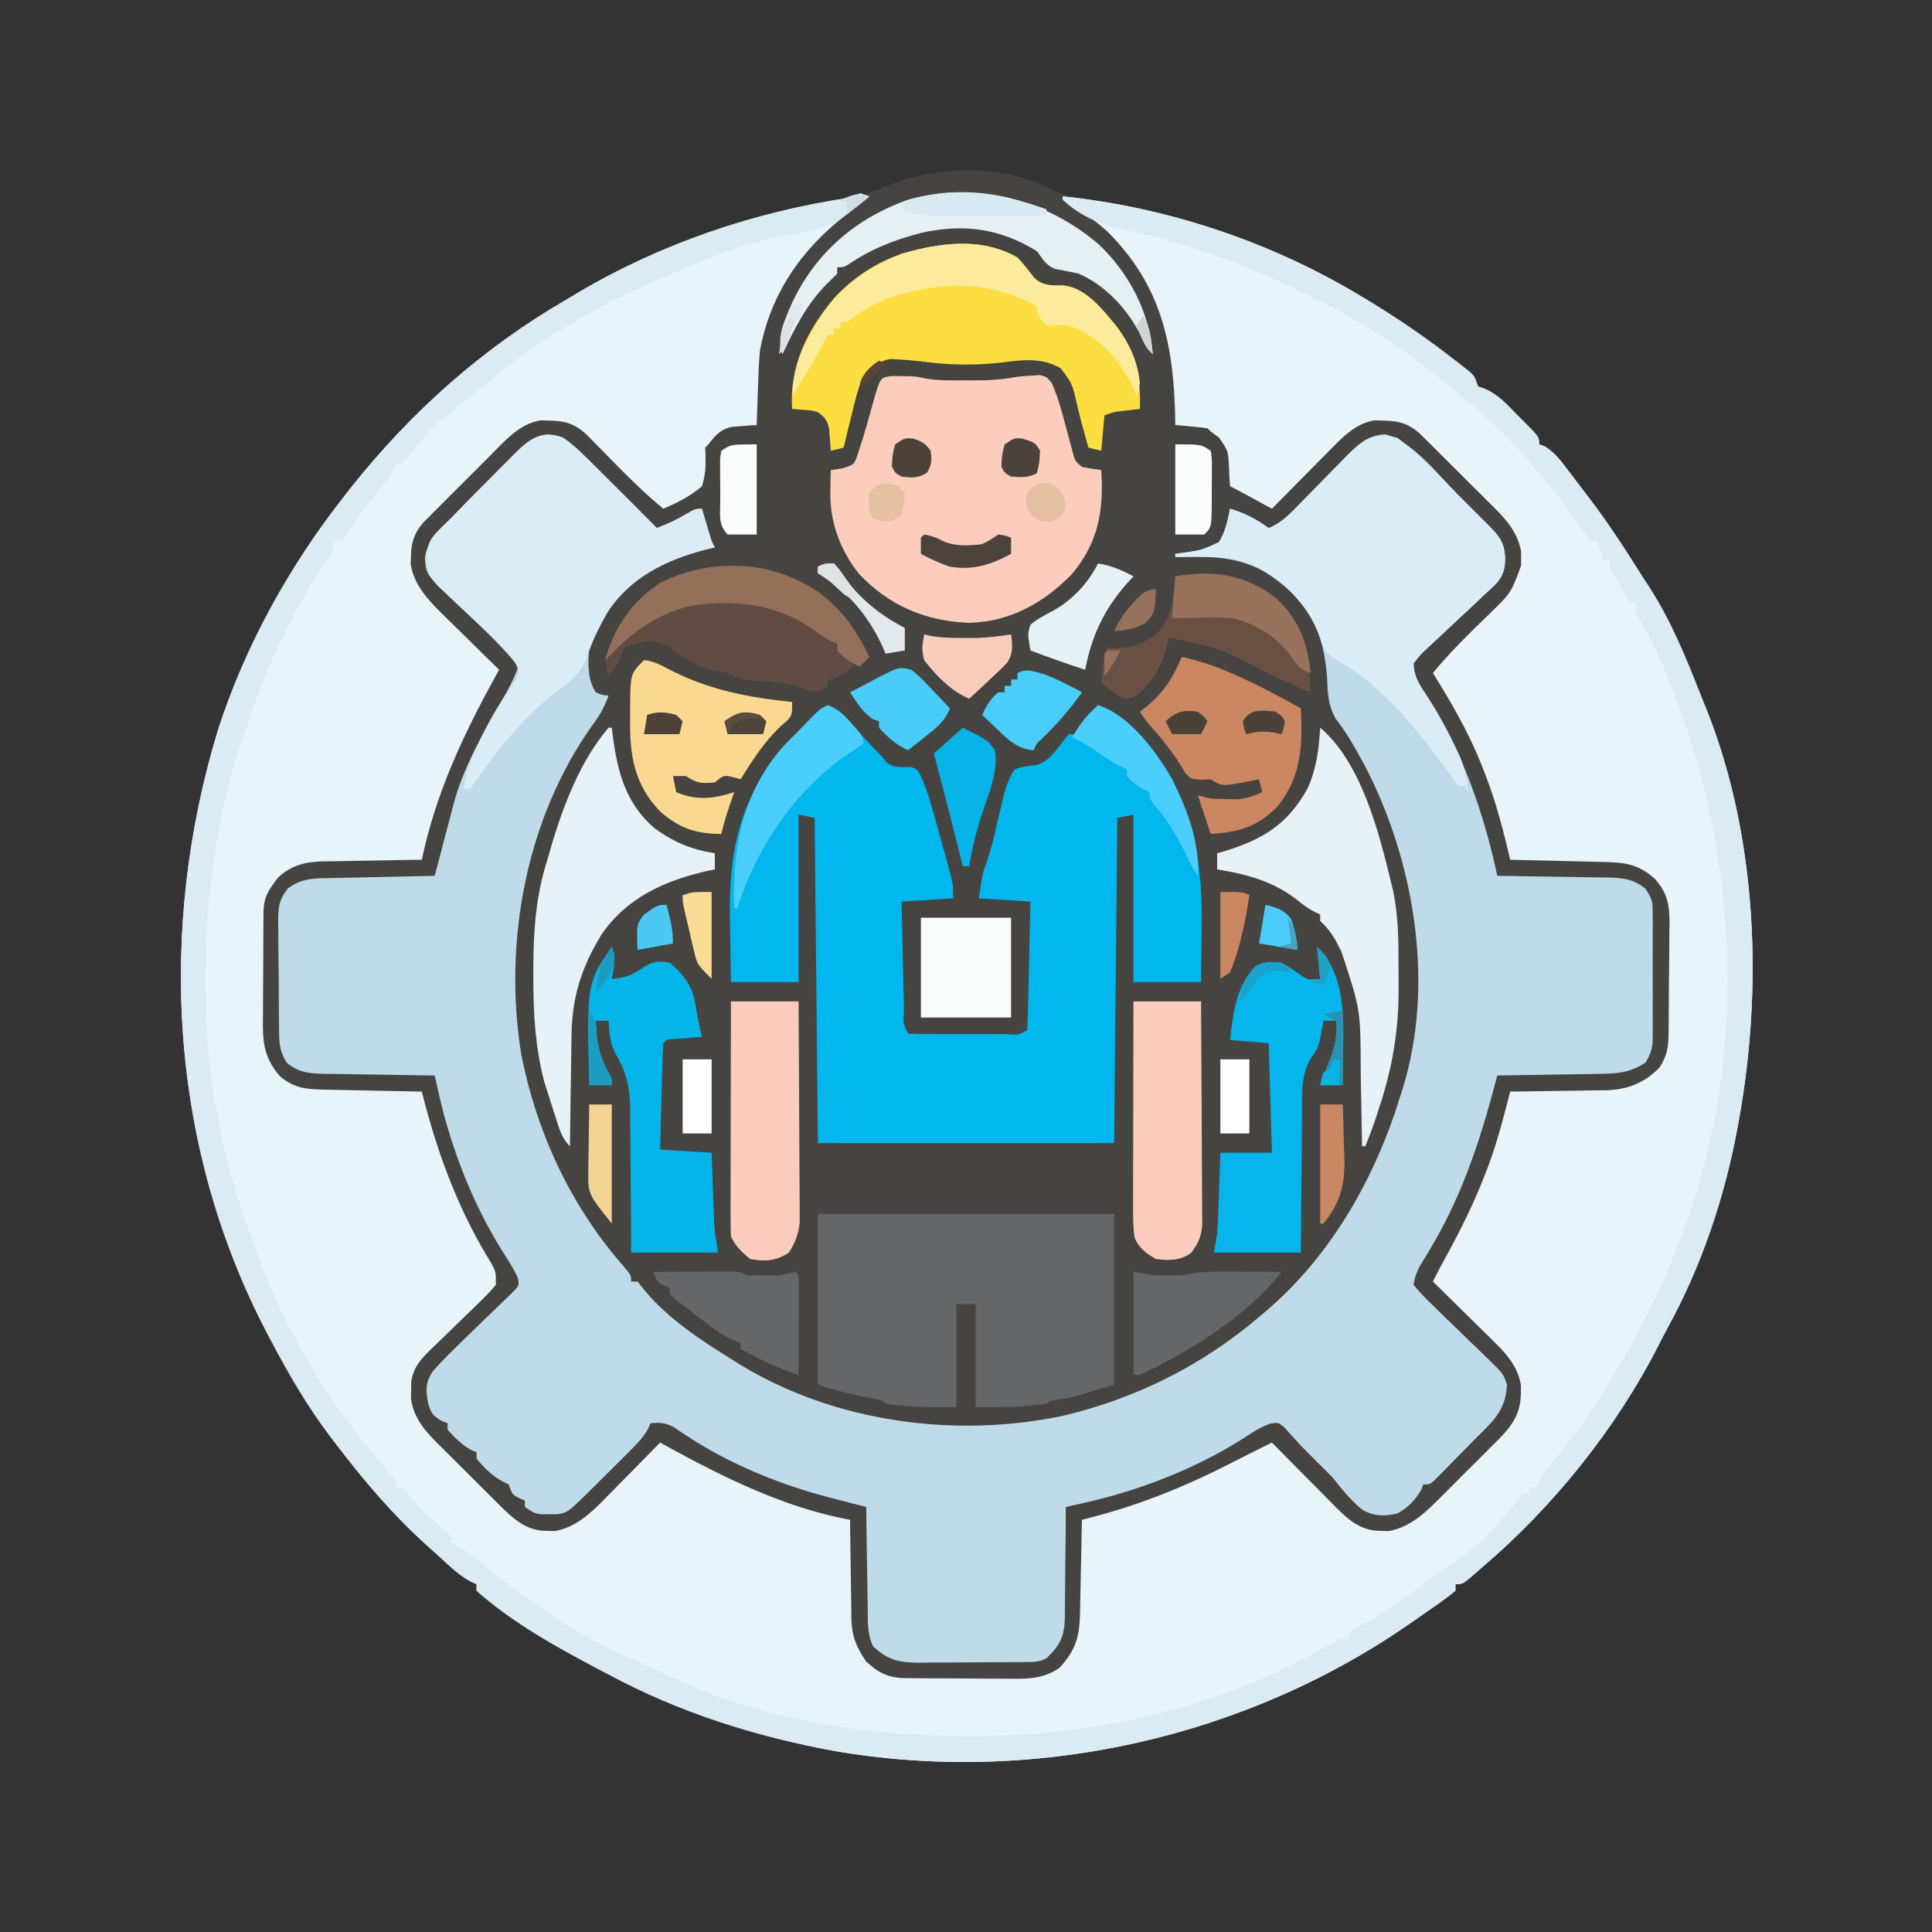 <?xml version="1.0" encoding="UTF-8"?>
<svg xmlns="http://www.w3.org/2000/svg" version="1.1" width="600" height="600">
  <rect width="100%" height="100%" fill="#333333" stroke="none"/>
  <path d="M0 0 C2.46 1.134 4.703 1.624 7.366 2.116 C8.384 2.309 9.402 2.503 10.45 2.702 C11.535 2.904 12.62 3.107 13.738 3.315 C55.014 11.326 91.886 27.241 125.238 53.065 C125.827 53.518 126.417 53.971 127.025 54.438 C129.714 56.572 131.066 57.675 132.175 61.003 C132.87 61.25 133.565 61.498 134.281 61.753 C138.55 63.597 141.273 66.705 144.488 70.003 C145.133 70.645 145.778 71.287 146.443 71.948 C151.175 76.736 151.175 76.736 151.175 79.003 C151.727 79.2 152.278 79.397 152.847 79.6 C156.138 81.583 158.143 84.421 160.425 87.44 C160.91 88.071 161.394 88.701 161.893 89.35 C163.33 91.227 164.754 93.113 166.175 95.003 C166.894 95.953 167.614 96.903 168.355 97.882 C173.232 104.453 177.703 111.265 182.038 118.201 C183.137 119.943 184.263 121.664 185.394 123.385 C192.059 133.75 196.631 144.897 201.128 156.34 C201.97 158.482 202.832 160.612 203.706 162.741 C218.938 201.944 220.627 247.988 213.175 289.003 C213.021 289.86 212.867 290.717 212.708 291.6 C208.715 312.94 201.606 334.186 191.134 353.239 C190.14 355.066 189.193 356.913 188.253 358.768 C174.883 384.933 155.517 408.984 133.175 428.003 C132.592 428.513 132.01 429.024 131.409 429.55 C127.413 433.003 127.413 433.003 125.175 433.003 C125.175 433.663 125.175 434.323 125.175 435.003 C122.236 437.495 119.035 439.635 115.868 441.829 C114.754 442.601 113.643 443.378 112.536 444.161 C60.801 480.662 -5.218 495.527 -67.639 484.788 C-92.197 480.285 -115.808 472.846 -137.825 461.003 C-138.747 460.524 -139.668 460.046 -140.618 459.553 C-153.753 452.618 -167.689 444.938 -178.825 435.003 C-178.825 434.343 -178.825 433.683 -178.825 433.003 C-179.707 432.599 -179.707 432.599 -180.606 432.186 C-184.517 430.1 -187.558 426.967 -190.825 424.003 C-191.772 423.16 -192.72 422.317 -193.696 421.448 C-204.664 411.628 -213.938 400.708 -222.825 389.003 C-223.255 388.441 -223.684 387.879 -224.127 387.3 C-231.378 377.743 -237.252 367.613 -242.825 357.003 C-243.194 356.303 -243.563 355.604 -243.943 354.883 C-274.197 297.132 -277.984 229.648 -259.115 167.67 C-250.667 141.491 -236.834 116.559 -219.825 95.003 C-218.818 93.705 -218.818 93.705 -217.79 92.382 C-199.085 68.852 -176.882 49.051 -150.825 34.003 C-149.644 33.294 -148.463 32.584 -147.282 31.874 C-121.712 16.743 -92.815 6.907 -63.468 2.476 C-58.529 1.592 -53.847 -0.156 -49.223 -2.079 C-34.353 -7.631 -14.143 -7.729 0 0 Z " fill="#454440" transform="translate(326.825,58.997)"></path>
  <path d="M0 0 C0.99 0.33 1.98 0.66 3 1 C0.541 2.978 -1.924 4.942 -4.43 6.859 C-18.225 17.525 -27.878 31.587 -31 49 C-31.36 52.997 -31.505 56.99 -31.625 61 C-31.683 62.591 -31.683 62.591 -31.742 64.215 C-31.836 66.81 -31.921 69.405 -32 72 C-32.686 72.043 -33.373 72.086 -34.08 72.131 C-35.431 72.236 -35.431 72.236 -36.809 72.344 C-38.147 72.439 -38.147 72.439 -39.513 72.537 C-43.164 73.217 -44.781 75.136 -47 78 C-47.33 78.33 -47.66 78.66 -48 79 C-47.965 79.817 -47.93 80.635 -47.895 81.477 C-47.803 84.984 -47.935 87.643 -49 91 C-52.651 94.14 -56.59 96.111 -61 98 C-67.873 92.323 -74.017 86.013 -80.236 79.637 C-81.049 78.813 -81.862 77.989 -82.699 77.141 C-83.43 76.393 -84.16 75.646 -84.913 74.876 C-88.592 71.569 -91.464 70.694 -96.375 70.625 C-97.29 70.597 -98.205 70.568 -99.148 70.539 C-105.701 71.598 -110.364 77.068 -114.859 81.594 C-115.49 82.222 -116.12 82.851 -116.77 83.498 C-118.093 84.821 -119.414 86.145 -120.733 87.472 C-122.751 89.501 -124.779 91.518 -126.809 93.535 C-128.097 94.825 -129.385 96.115 -130.672 97.406 C-131.277 98.007 -131.882 98.609 -132.506 99.228 C-133.067 99.795 -133.628 100.363 -134.206 100.947 C-134.699 101.442 -135.191 101.936 -135.699 102.445 C-138.429 105.708 -139.309 108.598 -139.375 112.812 C-139.403 113.623 -139.432 114.434 -139.461 115.27 C-138.383 121.653 -134.091 126.347 -129.578 130.715 C-129.073 131.215 -128.568 131.716 -128.048 132.232 C-126.456 133.808 -124.853 135.373 -123.25 136.938 C-122.159 138.013 -121.07 139.089 -119.98 140.166 C-117.328 142.785 -114.667 145.395 -112 148 C-112.375 148.677 -112.75 149.355 -113.137 150.052 C-123.147 168.247 -131.748 186.585 -136 207 C-137.089 207.015 -138.179 207.029 -139.301 207.044 C-143.361 207.102 -147.42 207.18 -151.479 207.262 C-153.232 207.296 -154.986 207.324 -156.739 207.346 C-159.267 207.38 -161.793 207.432 -164.32 207.488 C-165.488 207.498 -165.488 207.498 -166.679 207.508 C-172.157 207.654 -176.49 208.657 -180.645 212.535 C-183.656 216.473 -185.12 218.529 -185.161 223.446 C-185.171 224.368 -185.18 225.289 -185.19 226.239 C-185.194 227.238 -185.199 228.236 -185.203 229.266 C-185.212 230.805 -185.212 230.805 -185.22 232.375 C-185.23 234.551 -185.236 236.726 -185.24 238.902 C-185.25 242.223 -185.281 245.543 -185.312 248.863 C-185.319 250.977 -185.324 253.09 -185.328 255.203 C-185.34 256.194 -185.353 257.185 -185.366 258.206 C-185.344 264.765 -184.467 269.135 -180.062 274.25 C-175.418 278.19 -171.25 278.329 -165.297 278.414 C-164.459 278.433 -163.621 278.453 -162.758 278.473 C-160.089 278.532 -157.42 278.579 -154.75 278.625 C-152.937 278.663 -151.125 278.702 -149.312 278.742 C-144.875 278.838 -140.438 278.922 -136 279 C-135.507 280.908 -135.507 280.908 -135.004 282.855 C-130.33 300.365 -124.026 316.859 -114.434 332.285 C-113 335 -113 335 -113 339 C-114.67 340.995 -116.302 342.72 -118.18 344.5 C-118.708 345.018 -119.236 345.535 -119.78 346.068 C-121.469 347.722 -123.171 349.362 -124.875 351 C-126.57 352.64 -128.262 354.283 -129.949 355.932 C-130.999 356.957 -132.053 357.977 -133.114 358.99 C-136.42 362.206 -138.712 364.733 -139.301 369.367 C-139.305 370.195 -139.309 371.022 -139.312 371.875 C-139.329 372.697 -139.346 373.52 -139.363 374.367 C-138.436 381.088 -134.153 385.28 -129.539 389.824 C-128.911 390.452 -128.284 391.08 -127.637 391.727 C-126.315 393.048 -124.988 394.365 -123.658 395.678 C-121.63 397.683 -119.615 399.701 -117.602 401.721 C-116.311 403.006 -115.019 404.291 -113.727 405.574 C-112.828 406.474 -112.828 406.474 -111.911 407.393 C-107.494 411.736 -103.63 415.427 -97.125 415.438 C-96.323 415.457 -95.521 415.476 -94.695 415.496 C-88.334 414.325 -83.657 410.095 -79.285 405.578 C-78.785 405.073 -78.284 404.568 -77.768 404.048 C-76.192 402.456 -74.627 400.853 -73.062 399.25 C-71.987 398.159 -70.911 397.07 -69.834 395.98 C-67.215 393.328 -64.605 390.667 -62 388 C-61.307 388.382 -60.613 388.765 -59.899 389.159 C-42.06 398.951 -23.18 408.263 -3 412 C-2.991 413.084 -2.981 414.168 -2.972 415.285 C-2.932 419.332 -2.866 423.378 -2.792 427.424 C-2.764 429.17 -2.743 430.917 -2.729 432.664 C-2.707 435.184 -2.661 437.703 -2.609 440.223 C-2.608 441.382 -2.608 441.382 -2.606 442.566 C-2.458 448.127 -1.151 451.397 2 456 C6.017 459.723 9.032 461.114 14.468 461.161 C15.82 461.176 15.82 461.176 17.199 461.19 C18.171 461.194 19.143 461.199 20.145 461.203 C21.147 461.209 22.15 461.215 23.183 461.22 C25.305 461.23 27.428 461.236 29.55 461.24 C32.789 461.25 36.028 461.281 39.268 461.312 C41.331 461.319 43.394 461.324 45.457 461.328 C46.906 461.347 46.906 461.347 48.384 461.366 C53.683 461.348 57.434 461.003 62 458 C67.205 452.361 68.303 448.091 68.414 440.516 C68.433 439.7 68.453 438.884 68.473 438.044 C68.532 435.446 68.579 432.848 68.625 430.25 C68.663 428.486 68.702 426.721 68.742 424.957 C68.838 420.638 68.922 416.319 69 412 C70.227 411.678 71.455 411.356 72.719 411.025 C87.976 407.001 101.909 401.284 115.917 394.066 C119.929 392.013 123.966 390.01 128 388 C128.701 388.711 129.402 389.423 130.124 390.156 C132.737 392.805 135.357 395.448 137.979 398.089 C139.111 399.231 140.241 400.374 141.369 401.52 C142.995 403.17 144.628 404.814 146.262 406.457 C146.761 406.967 147.26 407.476 147.774 408.001 C152.028 412.256 155.694 415.428 161.875 415.438 C163.078 415.467 163.078 415.467 164.305 415.496 C171.276 414.213 176.153 409.295 180.957 404.441 C181.586 403.815 182.215 403.189 182.863 402.544 C184.182 401.227 185.497 399.907 186.808 398.583 C188.814 396.561 190.835 394.557 192.857 392.553 C194.142 391.267 195.425 389.98 196.707 388.691 C197.309 388.095 197.911 387.499 198.531 386.885 C202.801 382.543 205.279 378.845 205.312 372.562 C205.329 371.842 205.346 371.121 205.363 370.379 C204.44 364.331 200.698 360.276 196.457 356.164 C195.929 355.64 195.4 355.116 194.856 354.576 C193.182 352.918 191.497 351.271 189.812 349.625 C188.669 348.497 187.527 347.368 186.385 346.238 C183.598 343.484 180.801 340.74 178 338 C179.303 335.357 180.667 332.765 182.102 330.191 C186.738 321.74 190.932 313.261 194.375 304.25 C194.684 303.449 194.993 302.648 195.311 301.823 C198.072 294.361 200.03 286.699 202 279 C203.573 278.986 203.573 278.986 205.178 278.972 C209.099 278.932 213.02 278.866 216.941 278.792 C218.633 278.764 220.324 278.743 222.016 278.729 C224.459 278.707 226.901 278.661 229.344 278.609 C230.09 278.608 230.836 278.607 231.605 278.606 C238.352 278.421 243.745 276.371 248.438 271.438 C250.625 268.024 251.129 265.407 251.177 261.44 C251.19 260.519 251.203 259.597 251.216 258.648 C251.223 257.654 251.231 256.661 251.238 255.637 C251.246 254.612 251.254 253.587 251.263 252.531 C251.277 250.362 251.287 248.192 251.295 246.023 C251.312 242.711 251.356 239.4 251.4 236.088 C251.411 233.979 251.419 231.87 251.426 229.762 C251.452 228.28 251.452 228.28 251.479 226.769 C251.461 220.984 250.933 217.556 247 213 C241.709 208.225 237.523 207.829 230.613 207.684 C229.796 207.663 228.979 207.642 228.137 207.621 C225.529 207.555 222.921 207.496 220.312 207.438 C218.544 207.394 216.775 207.351 215.006 207.307 C210.671 207.2 206.335 207.098 202 207 C201.758 205.976 201.517 204.952 201.268 203.898 C199.282 195.627 197.083 187.607 193.938 179.688 C193.561 178.728 193.185 177.769 192.797 176.781 C188.808 166.966 183.6 157.971 178 149 C183.451 142.407 189.474 136.514 195.631 130.584 C202.242 124.16 202.242 124.16 205.398 115.656 C205.391 114.945 205.383 114.233 205.375 113.5 C205.383 112.788 205.39 112.077 205.398 111.344 C204.263 104.667 199.9 100.469 195.285 95.922 C194.307 94.943 194.307 94.943 193.309 93.944 C191.935 92.572 190.557 91.204 189.176 89.84 C187.064 87.752 184.966 85.65 182.869 83.547 C181.529 82.213 180.189 80.879 178.848 79.547 C178.221 78.92 177.595 78.293 176.95 77.647 C176.36 77.066 175.769 76.484 175.16 75.886 C174.645 75.375 174.13 74.865 173.6 74.339 C170.116 71.423 167.121 70.688 162.625 70.625 C161.71 70.597 160.795 70.568 159.852 70.539 C153.795 71.518 149.533 76.181 145.383 80.422 C144.63 81.179 144.63 81.179 143.862 81.952 C142.278 83.546 140.701 85.148 139.125 86.75 C138.045 87.84 136.964 88.93 135.883 90.02 C133.25 92.674 130.623 95.335 128 98 C126.844 97.368 126.844 97.368 125.664 96.723 C124.661 96.175 123.658 95.627 122.625 95.062 C121.128 94.245 121.128 94.245 119.602 93.41 C118.079 92.585 116.549 91.774 115 91 C114.821 89.089 114.732 87.169 114.688 85.25 C114.426 79.968 114.426 79.968 111.5 75.812 C110.263 74.915 110.263 74.915 109 74 C108.67 73.67 108.34 73.34 108 73 C106.318 72.767 104.629 72.587 102.938 72.438 C102.018 72.354 101.099 72.27 100.152 72.184 C99.442 72.123 98.732 72.062 98 72 C97.991 71.377 97.981 70.753 97.972 70.111 C97.541 47.222 93.825 28.796 76.992 11.996 C73.1 8.462 69.013 5.584 64.469 2.945 C63.984 2.633 63.499 2.321 63 2 C63 1.67 63 1.34 63 1 C94.731 4.217 126.559 14.721 154 31 C154.719 31.425 155.439 31.849 156.18 32.287 C165.545 37.877 174.486 43.902 183.125 50.562 C184.29 51.456 184.29 51.456 185.478 52.368 C186.189 52.928 186.9 53.489 187.633 54.066 C188.261 54.561 188.889 55.055 189.536 55.565 C191 57 191 57 192 60 C192.695 60.248 193.39 60.495 194.105 60.75 C198.375 62.594 201.098 65.702 204.312 69 C204.958 69.642 205.603 70.284 206.268 70.945 C211 75.733 211 75.733 211 78 C211.552 78.197 212.103 78.394 212.672 78.598 C215.963 80.58 217.968 83.419 220.25 86.438 C220.735 87.068 221.219 87.698 221.718 88.348 C223.155 90.225 224.579 92.111 226 94 C226.719 94.95 227.439 95.9 228.18 96.879 C233.057 103.45 237.528 110.263 241.863 117.198 C242.962 118.94 244.088 120.662 245.219 122.383 C251.884 132.747 256.456 143.895 260.953 155.337 C261.795 157.479 262.657 159.61 263.531 161.738 C278.763 200.941 280.452 246.985 273 288 C272.846 288.857 272.692 289.714 272.533 290.597 C268.54 311.937 261.431 333.183 250.959 352.236 C249.965 354.064 249.018 355.91 248.078 357.766 C234.708 383.931 215.342 407.981 193 427 C192.417 427.51 191.835 428.021 191.234 428.547 C187.238 432 187.238 432 185 432 C185 432.66 185 433.32 185 434 C182.061 436.493 178.86 438.632 175.693 440.826 C174.579 441.599 173.468 442.376 172.361 443.158 C120.626 479.66 54.607 494.525 -7.814 483.785 C-32.372 479.282 -55.983 471.844 -78 460 C-78.922 459.522 -79.843 459.044 -80.793 458.551 C-93.928 451.616 -107.864 443.935 -119 434 C-119 433.34 -119 432.68 -119 432 C-119.882 431.596 -119.882 431.596 -120.781 431.184 C-124.692 429.097 -127.733 425.964 -131 423 C-131.947 422.157 -132.895 421.314 -133.871 420.445 C-144.839 410.626 -154.113 399.705 -163 388 C-163.43 387.438 -163.859 386.876 -164.302 386.297 C-171.553 376.74 -177.427 366.61 -183 356 C-183.369 355.301 -183.738 354.601 -184.118 353.88 C-214.372 296.129 -218.159 228.645 -199.29 166.667 C-190.842 140.488 -177.009 115.557 -160 94 C-158.993 92.703 -158.993 92.703 -157.965 91.379 C-139.26 67.85 -117.057 48.049 -91 33 C-89.819 32.291 -88.638 31.581 -87.457 30.871 C-61.785 15.68 -32.776 5.836 -3.307 1.436 C-1.045 1.233 -1.045 1.233 0 0 Z " fill="#E7F4FA" transform="translate(267,60)"></path>
  <path d="M0 0 C3.698 2.597 6.813 5.815 10 9 C10.762 9.755 11.523 10.509 12.308 11.287 C17.899 16.83 23.46 22.405 29 28 C32.054 26.802 34.882 25.577 37.688 23.875 C41 22 41 22 43 22 C43.205 22.699 43.41 23.397 43.621 24.117 C43.891 25.027 44.16 25.937 44.438 26.875 C44.704 27.78 44.971 28.685 45.246 29.617 C45.926 31.983 45.926 31.983 47 34 C46.117 34.208 45.234 34.415 44.324 34.629 C31.827 37.837 20.24 43.432 13.277 54.816 C11.788 57.517 10.366 60.235 9 63 C8.67 63.66 8.34 64.32 8 65 C7.592 69.83 7.359 74.774 10 79 C12.041 79.887 12.041 79.887 14 80 C12.706 83.58 11.163 86.343 8.875 89.375 C-11.628 118.233 -18.691 156.494 -13.164 191.246 C-8.392 215.524 2.168 238.43 18.5 257.062 C21 260 21 260 21 262 C21.66 262 22.32 262 23 262 C23.742 262.928 24.485 263.856 25.25 264.812 C32.349 273.394 42.591 280.185 52 286 C52.887 286.562 53.774 287.124 54.688 287.703 C84.191 305.75 121.897 310.801 155.548 303.591 C177.98 298.186 198.435 287.973 216 273 C216.959 272.188 217.918 271.376 218.906 270.539 C238.97 253.111 252.299 229.227 260 204 C260.213 203.336 260.426 202.672 260.646 201.988 C270.673 169.552 264.257 131.464 248.927 101.933 C246.188 96.831 243.395 91.783 239.82 87.215 C237.382 82.908 237.348 79.242 237.125 74.375 C236.266 62.866 233.06 53.725 224.324 45.754 C216.46 39.819 208.807 37.044 199 37 C198.113 36.986 197.226 36.972 196.312 36.957 C194.208 36.941 192.104 36.966 190 37 C190 36.67 190 36.34 190 36 C190.748 35.902 191.495 35.804 192.266 35.703 C198.201 34.858 198.201 34.858 203.562 32.375 C205.596 29.015 206.23 25.849 207 22 C211.615 23.319 215.099 25.214 219 28 C222.954 26.412 225.559 23.665 228.465 20.66 C228.98 20.137 229.495 19.615 230.026 19.076 C232.221 16.848 234.404 14.609 236.589 12.37 C238.189 10.734 239.796 9.103 241.402 7.473 C241.889 6.969 242.376 6.466 242.877 5.948 C246.675 2.096 249.77 -0.916 255.312 -1.125 C264.239 1.598 271.305 11.149 277.802 17.672 C279.455 19.33 281.113 20.983 282.771 22.635 C283.826 23.69 284.88 24.745 285.934 25.801 C286.428 26.293 286.923 26.786 287.433 27.294 C290.729 30.613 292.174 32.527 292.448 37.198 C292.396 40.874 291.871 42.767 289.414 45.513 C288.244 46.641 287.051 47.745 285.84 48.828 C285.216 49.425 284.592 50.022 283.949 50.637 C281.966 52.531 279.955 54.392 277.938 56.25 C275.919 58.125 273.909 60.005 271.915 61.906 C270.677 63.085 269.424 64.249 268.156 65.395 C266.235 67.147 266.235 67.147 264 70 C264.037 74.393 266.246 77.265 268.625 80.875 C279.228 97.615 285.88 116.675 290 136 C291.216 136.015 292.432 136.029 293.684 136.044 C298.204 136.102 302.723 136.179 307.242 136.262 C309.197 136.296 311.151 136.324 313.106 136.346 C315.919 136.38 318.731 136.432 321.543 136.488 C322.849 136.498 322.849 136.498 324.182 136.508 C328.913 136.622 332.185 136.895 336 140 C338.117 143.175 338.252 143.957 338.259 147.592 C338.265 148.519 338.271 149.447 338.278 150.403 C338.272 151.903 338.272 151.903 338.266 153.434 C338.268 154.463 338.269 155.493 338.271 156.553 C338.273 158.731 338.269 160.909 338.261 163.087 C338.25 166.421 338.261 169.754 338.273 173.088 C338.272 175.203 338.27 177.318 338.266 179.434 C338.27 180.432 338.274 181.43 338.278 182.458 C338.268 183.854 338.268 183.854 338.259 185.279 C338.257 186.096 338.256 186.913 338.254 187.755 C337.968 190.279 337.351 191.857 336 194 C331.012 197.372 326.473 197.468 320.664 197.512 C319.785 197.53 318.905 197.548 317.999 197.566 C315.208 197.62 312.417 197.654 309.625 197.688 C307.725 197.721 305.825 197.755 303.926 197.791 C299.284 197.876 294.642 197.943 290 198 C289.825 198.668 289.649 199.337 289.469 200.025 C284.44 219.015 278.838 235.922 268.644 252.759 C268.186 253.515 267.729 254.272 267.258 255.051 C266.847 255.718 266.436 256.384 266.012 257.072 C264.938 259.119 264.324 260.709 264 263 C265.842 265.265 267.631 267.163 269.738 269.156 C270.334 269.74 270.93 270.325 271.544 270.926 C273.456 272.796 275.383 274.649 277.312 276.5 C279.229 278.354 281.141 280.211 283.049 282.074 C284.237 283.233 285.431 284.386 286.631 285.533 C291.876 290.621 291.876 290.621 293 294 C292.705 302.114 288.444 305.556 283 311 C281.839 312.183 280.679 313.366 279.52 314.551 C278.284 315.805 277.048 317.059 275.812 318.312 C275.184 318.958 274.556 319.603 273.908 320.268 C273.306 320.877 272.703 321.486 272.082 322.113 C271.538 322.668 270.994 323.223 270.433 323.794 C269 325 269 325 267 325 C266.691 325.835 266.691 325.835 266.375 326.688 C264.458 329.912 262.282 332.22 259 334 C254.995 334.983 251.606 334.951 248.008 332.82 C244.52 329.931 241.757 326.584 239 323 C237.355 321.312 235.687 319.646 234 318 C229 313 229 313 227.305 311.094 C226.709 310.444 226.114 309.794 225.5 309.125 C224.953 308.509 224.407 307.893 223.844 307.258 C222.045 305.764 222.045 305.764 219.629 306.086 C216.521 307.166 214.171 308.665 211.438 310.5 C195.974 320.403 178.136 327.156 160.229 331.074 C159.433 331.249 158.637 331.424 157.816 331.604 C157.217 331.735 156.618 331.865 156 332 C155.996 333.211 155.992 334.421 155.988 335.668 C155.966 340.175 155.911 344.681 155.847 349.188 C155.824 351.135 155.81 353.083 155.804 355.03 C155.795 357.836 155.754 360.64 155.707 363.445 C155.711 364.311 155.715 365.177 155.719 366.069 C155.575 372.089 154.377 374.818 150 379 C147.679 380.16 146.306 380.139 143.721 380.161 C142.837 380.171 141.952 380.18 141.041 380.19 C140.082 380.194 139.124 380.199 138.137 380.203 C137.153 380.209 136.168 380.215 135.154 380.22 C133.069 380.23 130.983 380.236 128.898 380.24 C125.711 380.25 122.525 380.281 119.338 380.312 C117.313 380.319 115.287 380.324 113.262 380.328 C112.309 380.34 111.357 380.353 110.376 380.366 C104.23 380.345 100.875 379.588 96.219 375.397 C94.29 371.604 94.519 367.839 94.488 363.641 C94.47 362.736 94.452 361.832 94.434 360.9 C94.38 358.017 94.346 355.134 94.312 352.25 C94.279 350.293 94.245 348.336 94.209 346.379 C94.124 341.586 94.057 336.793 94 332 C92.085 331.508 92.085 331.508 90.132 331.005 C88.425 330.562 86.718 330.119 85.012 329.676 C84.174 329.461 83.337 329.246 82.474 329.025 C65.323 324.555 48.848 317.491 34.332 307.25 C31.668 305.822 29.979 305.746 27 306 C26.771 306.554 26.542 307.108 26.306 307.679 C24.63 310.657 22.52 312.722 20.098 315.133 C19.619 315.611 19.141 316.089 18.648 316.581 C17.639 317.587 16.628 318.59 15.615 319.591 C14.066 321.122 12.526 322.66 10.986 324.199 C1.297 333.84 1.297 333.84 -2.156 334.266 C-2.93 334.26 -3.703 334.255 -4.5 334.25 C-5.273 334.255 -6.047 334.26 -6.844 334.266 C-9 334 -9 334 -12 332 C-12 331.34 -12 330.68 -12 330 C-12.639 329.732 -13.279 329.464 -13.938 329.188 C-16 328 -16 328 -17 325 C-17.557 324.732 -18.114 324.464 -18.688 324.188 C-22.038 322.467 -24.624 319.914 -27 317 C-27 316.34 -27 315.68 -27 315 C-27.557 314.773 -28.114 314.546 -28.688 314.312 C-31.662 312.624 -33.72 310.533 -36 308 C-36 307.34 -36 306.68 -36 306 C-36.928 305.629 -36.928 305.629 -37.875 305.25 C-40.519 303.694 -41.077 302.924 -42 300 C-42.789 295.839 -42.985 293.52 -40.656 289.926 C-37.512 286.351 -34.107 283.074 -30.693 279.761 C-28.966 278.083 -27.242 276.4 -25.523 274.714 C-23.766 272.996 -21.996 271.291 -20.214 269.6 C-19.398 268.807 -18.582 268.013 -17.742 267.195 C-16.998 266.484 -16.254 265.773 -15.488 265.04 C-13.764 263.139 -13.764 263.139 -14.157 260.921 C-15.463 257.946 -17.249 255.288 -19 252.562 C-28.135 237.845 -34.77 221.023 -38.602 204.156 C-38.865 202.999 -39.129 201.842 -39.401 200.65 C-39.599 199.776 -39.796 198.901 -40 198 C-41.216 197.985 -42.432 197.971 -43.684 197.956 C-48.204 197.898 -52.723 197.821 -57.242 197.738 C-59.197 197.704 -61.151 197.676 -63.106 197.654 C-65.919 197.62 -68.731 197.568 -71.543 197.512 C-72.414 197.505 -73.285 197.499 -74.182 197.492 C-78.885 197.379 -82.256 197.162 -86 194 C-87.814 191.03 -88.261 188.767 -88.306 185.311 C-88.33 183.924 -88.33 183.924 -88.355 182.509 C-88.36 181.517 -88.366 180.526 -88.371 179.504 C-88.38 178.478 -88.389 177.453 -88.398 176.396 C-88.413 174.228 -88.422 172.06 -88.426 169.892 C-88.437 166.578 -88.487 163.265 -88.537 159.951 C-88.547 157.844 -88.554 155.736 -88.559 153.629 C-88.578 152.639 -88.598 151.649 -88.618 150.63 C-88.587 145.898 -88.57 143.733 -85.59 139.898 C-81.062 136.58 -77.298 136.787 -71.836 136.684 C-70.929 136.663 -70.022 136.642 -69.087 136.621 C-66.183 136.555 -63.279 136.496 -60.375 136.438 C-58.409 136.394 -56.443 136.351 -54.477 136.307 C-49.651 136.199 -44.826 136.098 -40 136 C-39.195 132.943 -38.391 129.885 -37.586 126.828 C-37.359 125.966 -37.132 125.104 -36.898 124.215 C-36.677 123.375 -36.456 122.535 -36.228 121.669 C-36.014 120.856 -35.8 120.043 -35.579 119.206 C-35.115 117.438 -34.654 115.67 -34.195 113.902 C-31.135 102.349 -24.986 91.636 -19.021 81.367 C-17.064 77.986 -15.331 74.676 -14 71 C-17.844 66.364 -21.894 62.074 -26.277 57.941 C-27.665 56.62 -27.665 56.62 -29.08 55.271 C-30.998 53.454 -32.93 51.652 -34.877 49.865 C-42.634 42.392 -42.634 42.392 -43.066 37.34 C-42.332 31.808 -38.867 28.733 -35 25 C-33.581 23.54 -32.163 22.081 -30.747 20.619 C-28.661 18.479 -26.551 16.365 -24.438 14.252 C-22.8 12.612 -21.17 10.965 -19.541 9.316 C-18.493 8.265 -17.444 7.214 -16.395 6.164 C-15.912 5.675 -15.43 5.185 -14.933 4.681 C-10.363 0.141 -6.417 -2.609 0 0 Z " fill="#BFDAE8" transform="translate(175,136)"></path>
  <path d="M0 0 C3.58 1.273 5.515 3.459 7.938 6.312 C10.852 9.687 13.804 12.895 17 16 C17.433 16.578 17.866 17.155 18.312 17.75 C20.74 19.548 23.097 19.271 26.062 19.203 C28 20 28 20 29.493 23.119 C31.676 28.505 33.118 34.1 34.644 39.698 C35.19 41.695 35.746 43.688 36.303 45.682 C36.65 46.946 36.998 48.209 37.355 49.512 C37.672 50.661 37.988 51.811 38.313 52.995 C39 56 39 56 39 60 C31.08 60.495 31.08 60.495 23 61 C23.118 66.678 23.242 72.357 23.372 78.035 C23.416 79.968 23.457 81.901 23.497 83.835 C23.555 86.607 23.619 89.38 23.684 92.152 C23.7 93.022 23.717 93.892 23.734 94.788 C23.45 98.711 23.45 98.711 25 102 C27.655 102.101 30.283 102.14 32.938 102.133 C34.13 102.134 34.13 102.134 35.347 102.136 C37.032 102.136 38.717 102.135 40.401 102.13 C42.989 102.125 45.576 102.13 48.164 102.137 C49.797 102.136 51.43 102.135 53.062 102.133 C53.842 102.135 54.621 102.137 55.424 102.139 C59.008 102.458 59.008 102.458 62 101 C62.16 98.045 62.26 95.11 62.316 92.152 C62.348 90.823 62.348 90.823 62.379 89.466 C62.445 86.623 62.504 83.78 62.562 80.938 C62.606 79.015 62.649 77.092 62.693 75.17 C62.801 70.447 62.902 65.723 63 61 C57.72 60.67 52.44 60.34 47 60 C48.109 52.238 48.109 52.238 49.375 48.875 C50.682 45.163 51.604 41.471 52.438 37.625 C52.949 35.415 53.47 33.206 54 31 C54.251 29.942 54.503 28.883 54.762 27.793 C55.597 24.908 56.368 22.524 58 20 C60.248 19.08 62.2 18.88 64.613 18.656 C68.76 17.516 70.808 14.182 73.371 10.898 C74.177 9.959 74.177 9.959 75 9 C75.66 9 76.32 9 77 9 C77.227 8.443 77.454 7.886 77.688 7.312 C79.359 4.368 81.553 2.318 84 0 C93.727 3.09 102.075 14.408 107 23 C114.615 38.121 116.452 52.118 116.188 68.812 C116.172 70.488 116.159 72.163 116.146 73.838 C116.116 77.893 116.058 81.945 116 86 C109.07 86 102.14 86 95 86 C95 68.84 95 51.68 95 34 C93.35 34.33 91.7 34.66 90 35 C89.67 68.33 89.34 101.66 89 136 C58.64 136 28.28 136 -3 136 C-3.33 102.67 -3.66 69.34 -4 35 C-5.65 34.67 -7.3 34.34 -9 34 C-9 51.16 -9 68.32 -9 86 C-15.93 86 -22.86 86 -30 86 C-30.093 81.165 -30.172 76.333 -30.22 71.498 C-30.24 69.861 -30.267 68.224 -30.302 66.588 C-30.602 52.209 -29.179 38.555 -22.312 25.625 C-21.973 24.966 -21.633 24.308 -21.283 23.629 C-18.04 17.604 -13.892 12.77 -9 8 C-8.322 7.299 -7.644 6.598 -6.945 5.875 C-2.404 1.202 -2.404 1.202 0 0 Z " fill="#02B7EE" transform="translate(257,219)"></path>
  <path d="M0 0 C0.99 0.33 1.98 0.66 3 1 C1.365 2.372 -0.313 3.692 -2 5 C-2.632 5.505 -3.263 6.011 -3.914 6.531 C-9.015 10.315 -13.054 11.594 -19.297 12.387 C-31.912 14.476 -44.39 18.721 -56 24 C-57.885 24.795 -59.771 25.589 -61.656 26.384 C-81.647 34.91 -100.424 45.874 -117 60 C-118.12 60.935 -119.239 61.87 -120.359 62.805 C-132.635 72.215 -132.635 72.215 -142 84 C-142.66 84 -143.32 84 -144 84 C-144.254 84.565 -144.508 85.129 -144.77 85.711 C-146.16 88.298 -147.813 90.364 -149.688 92.625 C-153.245 96.98 -156.453 101.476 -159.555 106.164 C-160.032 106.77 -160.509 107.376 -161 108 C-161.66 108 -162.32 108 -163 108 C-163.248 108.887 -163.495 109.774 -163.75 110.688 C-165.078 114.207 -166.659 116.074 -169 119 C-177.414 133.387 -185.17 148.765 -190 164.746 C-190.743 167.163 -191.547 169.443 -192.469 171.789 C-194.227 176.412 -195.384 181.125 -196.5 185.938 C-196.714 186.854 -196.929 187.771 -197.149 188.715 C-201.273 206.653 -203.185 223.995 -203.125 242.438 C-203.129 243.632 -203.133 244.826 -203.137 246.057 C-203.122 259.926 -202.108 273.318 -199.438 286.938 C-199.309 287.6 -199.18 288.263 -199.048 288.946 C-196.48 302.033 -192.671 314.513 -188 327 C-187.502 328.381 -187.005 329.763 -186.508 331.145 C-177.285 355.609 -162.618 379.142 -145.11 398.535 C-144 400 -144 400 -144 402 C-143.34 402 -142.68 402 -142 402 C-140.555 403.504 -140.555 403.504 -138.875 405.562 C-135.707 409.318 -132.306 412.453 -128.504 415.555 C-128.008 416.032 -127.511 416.509 -127 417 C-127 417.66 -127 418.32 -127 419 C-126.441 419.248 -125.881 419.495 -125.305 419.75 C-122.595 421.22 -120.474 423.001 -118.125 425 C-111.664 430.364 -104.893 435.21 -98 440 C-96.761 440.868 -96.761 440.868 -95.496 441.754 C-85.687 448.474 -75.155 453.386 -64.289 458.117 C-60.949 459.572 -57.659 461.11 -54.375 462.688 C-35.297 471.294 -12.777 476.153 8 478 C9.158 478.11 10.315 478.219 11.508 478.332 C15.673 478.658 19.825 478.859 24 479 C24.949 479.034 25.897 479.068 26.875 479.103 C68.221 480.377 111.507 471.4 147.266 449.848 C149 449 149 449 152 449 C152 448.34 152 447.68 152 447 C153.726 445.886 155.51 444.86 157.312 443.875 C163.564 440.33 169.283 436.344 175 432 C175.724 431.459 176.449 430.917 177.195 430.359 C193.538 418.878 193.538 418.878 206 404 C206.66 404 207.32 404 208 404 C208 403.34 208 402.68 208 402 C208.66 402 209.32 402 210 402 C210.215 401.482 210.431 400.964 210.652 400.43 C212.559 396.993 215.06 394.144 217.562 391.125 C223.3 384.066 228.307 376.783 233 369 C233.421 368.306 233.841 367.611 234.274 366.896 C242.058 353.991 248.622 341.085 254 327 C254.249 326.362 254.498 325.725 254.754 325.068 C276.164 269.905 273.545 207.56 252 153 C251.535 151.796 251.069 150.592 250.59 149.352 C248.205 143.385 245.373 137.829 242.137 132.277 C241 130 241 130 241 127 C240.34 127 239.68 127 239 127 C237.995 125.211 236.996 123.419 236 121.625 C235.165 120.128 235.165 120.128 234.312 118.602 C233 116 233 116 233 114 C232.34 114 231.68 114 231 114 C230.34 112.02 229.68 110.04 229 108 C228.34 108 227.68 108 227 108 C225.488 106.009 224.081 104.009 222.688 101.938 C211.37 85.633 197.618 71.225 182 59 C181.015 58.21 180.03 57.42 179.016 56.605 C165.656 45.985 151.452 37.225 136 30 C135.219 29.626 134.438 29.252 133.633 28.867 C117.599 21.443 100.439 15.112 83.127 11.518 C75.284 9.887 68.975 7.594 63 2 C63 1.67 63 1.34 63 1 C94.731 4.217 126.559 14.721 154 31 C154.719 31.425 155.439 31.849 156.18 32.287 C165.545 37.877 174.486 43.902 183.125 50.562 C184.29 51.456 184.29 51.456 185.478 52.368 C186.189 52.928 186.9 53.489 187.633 54.066 C188.261 54.561 188.889 55.055 189.536 55.565 C191 57 191 57 192 60 C192.695 60.248 193.39 60.495 194.105 60.75 C198.375 62.594 201.098 65.702 204.312 69 C204.958 69.642 205.603 70.284 206.268 70.945 C211 75.733 211 75.733 211 78 C211.552 78.197 212.103 78.394 212.672 78.598 C215.963 80.58 217.968 83.419 220.25 86.438 C220.735 87.068 221.219 87.698 221.718 88.348 C223.155 90.225 224.579 92.111 226 94 C226.719 94.95 227.439 95.9 228.18 96.879 C233.057 103.45 237.528 110.263 241.863 117.198 C242.962 118.94 244.088 120.662 245.219 122.383 C251.884 132.747 256.456 143.895 260.953 155.337 C261.795 157.479 262.657 159.61 263.531 161.738 C278.763 200.941 280.452 246.985 273 288 C272.846 288.857 272.692 289.714 272.533 290.597 C268.54 311.937 261.431 333.183 250.959 352.236 C249.965 354.064 249.018 355.91 248.078 357.766 C234.708 383.931 215.342 407.981 193 427 C192.417 427.51 191.835 428.021 191.234 428.547 C187.238 432 187.238 432 185 432 C185 432.66 185 433.32 185 434 C182.061 436.493 178.86 438.632 175.693 440.826 C174.579 441.599 173.468 442.376 172.361 443.158 C120.626 479.66 54.607 494.525 -7.814 483.785 C-32.372 479.282 -55.983 471.844 -78 460 C-78.922 459.522 -79.843 459.044 -80.793 458.551 C-93.928 451.616 -107.864 443.935 -119 434 C-119 433.34 -119 432.68 -119 432 C-119.882 431.596 -119.882 431.596 -120.781 431.184 C-124.692 429.097 -127.733 425.964 -131 423 C-131.947 422.157 -132.895 421.314 -133.871 420.445 C-144.839 410.626 -154.113 399.705 -163 388 C-163.43 387.438 -163.859 386.876 -164.302 386.297 C-171.553 376.74 -177.427 366.61 -183 356 C-183.369 355.301 -183.738 354.601 -184.118 353.88 C-214.372 296.129 -218.159 228.645 -199.29 166.667 C-190.842 140.488 -177.009 115.557 -160 94 C-158.993 92.703 -158.993 92.703 -157.965 91.379 C-139.26 67.85 -117.057 48.049 -91 33 C-89.819 32.291 -88.638 31.581 -87.457 30.871 C-61.785 15.68 -32.776 5.836 -3.307 1.436 C-1.045 1.233 -1.045 1.233 0 0 Z " fill="#DAEBF4" transform="translate(267,60)"></path>
  <path d="M0 0 C30.36 0 60.72 0 92 0 C92 17.49 92 34.98 92 53 C77.946 57.324 77.946 57.324 72 58 C71.67 58.33 71.34 58.66 71 59 C69.194 59.241 67.379 59.417 65.562 59.562 C64.574 59.646 63.585 59.73 62.566 59.816 C58.05 60.049 53.523 60 49 60 C49 49.44 49 38.88 49 28 C47.02 28 45.04 28 43 28 C43 38.56 43 49.12 43 60 C31.6 60 31.6 60 26.438 59.562 C25.426 59.481 24.414 59.4 23.371 59.316 C21 59 21 59 20 58 C17.779 57.485 15.548 57.013 13.312 56.562 C8.674 55.627 4.522 54.507 0 53 C0 35.51 0 18.02 0 0 Z " fill="#656668" transform="translate(254,377)"></path>
  <path d="M0 0 C0.86 0.014 1.72 0.028 2.605 0.043 C3.458 0.049 4.31 0.056 5.188 0.062 C7.793 0.23 7.793 0.23 9.996 0.734 C14.233 1.486 18.437 1.374 22.73 1.355 C23.612 1.359 24.493 1.363 25.4 1.367 C29.99 1.36 34.272 1.106 38.793 0.23 C40.351 0.057 41.915 -0.073 43.48 -0.145 C44.227 -0.194 44.973 -0.242 45.742 -0.293 C47.793 0.23 47.793 0.23 49.371 2.086 C51.395 6.561 52.599 11.178 53.855 15.918 C54.361 17.819 54.873 19.719 55.391 21.617 C55.612 22.455 55.834 23.292 56.063 24.155 C56.69 26.416 56.69 26.416 58.793 28.23 C60.781 28.628 62.782 28.968 64.793 29.23 C65.64 41.79 63.885 51.894 55.543 61.668 C46.786 70.569 36.51 76.286 23.793 76.668 C10.175 76.117 -1.046 71.361 -10.453 61.441 C-16.349 54.01 -19.51 45.295 -19.332 35.855 C-19.314 34.61 -19.296 33.365 -19.277 32.082 C-19.243 30.671 -19.243 30.671 -19.207 29.23 C-17.567 28.983 -17.567 28.983 -15.895 28.73 C-11.878 27.594 -11.878 27.594 -10.637 23.691 C-8.905 18.538 -7.453 13.3 -6.014 8.059 C-3.84 0.401 -3.84 0.401 0 0 Z " fill="#FCCDBD" transform="translate(277.207,116.77)"></path>
  <path d="M0 0 C6.897 4.982 12.809 11.655 18.802 17.672 C20.455 19.33 22.113 20.983 23.771 22.635 C24.826 23.69 25.88 24.745 26.934 25.801 C27.428 26.293 27.923 26.786 28.433 27.294 C31.729 30.613 33.174 32.527 33.448 37.198 C33.396 40.874 32.871 42.767 30.414 45.513 C29.244 46.641 28.051 47.745 26.84 48.828 C26.216 49.425 25.592 50.022 24.949 50.637 C22.966 52.531 20.955 54.392 18.938 56.25 C16.919 58.125 14.909 60.005 12.915 61.906 C11.677 63.085 10.424 64.249 9.156 65.395 C7.235 67.147 7.235 67.147 5 70 C5.037 74.393 7.246 77.265 9.625 80.875 C12.726 85.733 15.472 90.665 17.938 95.875 C18.379 96.784 18.379 96.784 18.829 97.71 C20.75 101.866 21.545 105.5 22 110 C21.67 109.34 21.34 108.68 21 108 C20.34 108 19.68 108 19 108 C17.809 106.637 17.809 106.637 16.438 104.688 C6.927 91.648 -4.882 76.195 -19.613 68.664 C-22.643 66.552 -23.108 64.913 -24.25 61.438 C-28.229 51.082 -35.53 44.425 -45.188 39.312 C-52.552 36.321 -61.187 36.872 -69 37 C-69 36.67 -69 36.34 -69 36 C-67.879 35.853 -67.879 35.853 -66.734 35.703 C-60.799 34.858 -60.799 34.858 -55.438 32.375 C-53.404 29.015 -52.77 25.849 -52 22 C-47.385 23.319 -43.901 25.214 -40 28 C-36.046 26.412 -33.441 23.665 -30.535 20.66 C-30.02 20.137 -29.505 19.615 -28.974 19.076 C-26.779 16.848 -24.596 14.609 -22.411 12.37 C-20.811 10.734 -19.204 9.103 -17.598 7.473 C-16.868 6.718 -16.868 6.718 -16.123 5.948 C-10.965 0.716 -7.411 -2.261 0 0 Z " fill="#DAECF5" transform="translate(434,136)"></path>
  <path d="M0 0 C3.698 2.597 6.813 5.815 10 9 C10.762 9.755 11.523 10.509 12.308 11.287 C17.899 16.83 23.46 22.405 29 28 C32.054 26.802 34.882 25.577 37.688 23.875 C41 22 41 22 43 22 C43.205 22.699 43.41 23.397 43.621 24.117 C43.891 25.027 44.16 25.937 44.438 26.875 C44.704 27.78 44.971 28.685 45.246 29.617 C45.926 31.983 45.926 31.983 47 34 C46.117 34.208 45.234 34.415 44.324 34.629 C31.889 37.821 20.508 43.365 13.383 54.535 C10.864 58.99 8.856 63.332 7.25 68.188 C5.281 73.341 2.159 75.677 -2.215 78.879 C-11.991 86.324 -19.925 96.063 -26.875 106.125 C-27.576 107.074 -28.277 108.022 -29 109 C-29.66 109 -30.32 109 -31 109 C-30.417 103.755 -28.697 99.631 -26.438 94.938 C-26.088 94.196 -25.739 93.454 -25.379 92.69 C-22.488 86.686 -19.08 81.197 -15.273 75.734 C-13.716 73.131 -13.716 73.131 -14.553 70.695 C-16.428 67.203 -19.004 64.794 -21.883 62.141 C-23.062 61.014 -24.24 59.886 -25.418 58.758 C-27.27 56.999 -29.127 55.248 -31.001 53.513 C-32.816 51.826 -34.6 50.111 -36.383 48.391 C-36.945 47.884 -37.508 47.377 -38.087 46.856 C-41.185 43.82 -42.373 41.736 -42.522 37.337 C-42.282 33.836 -41.842 31.727 -39.262 29.211 C-38.622 28.561 -37.981 27.911 -37.322 27.241 C-36.556 26.502 -35.789 25.762 -35 25 C-33.581 23.54 -32.163 22.081 -30.747 20.619 C-28.661 18.479 -26.551 16.365 -24.438 14.252 C-22.8 12.612 -21.17 10.965 -19.541 9.316 C-18.493 8.265 -17.444 7.214 -16.395 6.164 C-15.912 5.675 -15.43 5.185 -14.933 4.681 C-10.363 0.141 -6.417 -2.609 0 0 Z " fill="#DAECF5" transform="translate(175,136)"></path>
  <path d="M0 0 C1.891 2.012 3.517 4.128 5.195 6.316 C8.032 8.963 10.784 8.595 14.516 8.691 C21.279 9.531 26.334 16.032 30.465 21 C36.638 29.043 38.363 37.016 38 47 C36.014 47.228 34.029 47.456 32.043 47.684 C29.806 47.972 29.806 47.972 27 49 C26.67 52.63 26.34 56.26 26 60 C24.02 59.505 24.02 59.505 22 59 C21.562 57.396 21.125 55.792 20.688 54.188 C20.41 53.19 20.133 52.192 19.848 51.164 C19.296 49.106 18.781 47.038 18.309 44.961 C16.973 39.105 16.973 39.105 13.438 34.375 C7.69 31.133 2.27 31.654 -4.188 32.5 C-11.959 33.453 -19.979 33.464 -27.75 32.5 C-30.895 32.113 -34.022 31.785 -37.188 31.625 C-37.965 31.576 -38.742 31.527 -39.543 31.477 C-43.315 32.28 -45.704 33.991 -48 37 C-49.544 40.677 -50.467 44.435 -51.375 48.312 C-51.634 49.339 -51.893 50.366 -52.16 51.424 C-52.793 53.945 -53.406 56.469 -54 59 C-55.98 59.495 -55.98 59.495 -58 60 C-58.037 59.385 -58.075 58.77 -58.113 58.137 C-58.212 56.924 -58.212 56.924 -58.312 55.688 C-58.371 54.887 -58.429 54.086 -58.488 53.262 C-59.101 50.554 -59.767 49.624 -62 48 C-64.041 47.43 -64.041 47.43 -66.188 47.312 C-67.446 47.209 -68.704 47.106 -70 47 C-70.889 33.669 -65.345 22.605 -56.934 12.523 C-50.401 5.535 -42.332 0.383 -33 -2 C-32.287 -2.183 -31.574 -2.366 -30.84 -2.555 C-20.383 -4.974 -9.578 -5.537 0 0 Z " fill="#FDDE41" transform="translate(316,80)"></path>
  <path d="M0 0 C0.33 0 0.66 0 1 0 C1.147 1.234 1.147 1.234 1.297 2.492 C2.814 13.815 5.22 23.192 14 31 C20.027 35.49 25.606 37.807 33 39 C33 40.65 33 42.3 33 44 C32.273 44.147 31.546 44.294 30.797 44.445 C17.56 47.398 5.585 52.79 -2.227 64.273 C-8.447 74.472 -11.43 83.836 -11.512 95.82 C-11.53 96.805 -11.548 97.79 -11.566 98.804 C-11.62 101.911 -11.654 105.018 -11.688 108.125 C-11.721 110.247 -11.755 112.37 -11.791 114.492 C-11.875 119.661 -11.942 124.83 -12 130 C-14.664 127.336 -15.382 124.318 -16.5 120.812 C-16.819 119.841 -16.819 119.841 -17.145 118.85 C-17.778 116.904 -18.391 114.953 -19 113 C-19.34 111.931 -19.681 110.863 -20.031 109.762 C-22.847 98.828 -23.405 88.104 -23.375 76.875 C-23.374 76.099 -23.374 75.324 -23.373 74.524 C-23.336 62.859 -22.584 52.166 -19 41 C-18.581 39.534 -18.165 38.068 -17.75 36.602 C-14.061 24.122 -8.605 9.964 0 0 Z " fill="#E7F2F8" transform="translate(189,226)"></path>
  <path d="M0 0 C12.774 10.859 18.218 32.36 22 48 C22.202 48.831 22.405 49.662 22.614 50.518 C24.269 58.288 24.338 66.052 24.316 73.959 C24.313 76.233 24.336 78.504 24.361 80.777 C24.417 93.54 22.477 105.469 18.438 117.625 C18.229 118.279 18.021 118.932 17.807 119.605 C16.671 123.13 15.421 126.581 14 130 C13.67 130 13.34 130 13 130 C12.97 128.178 12.97 128.178 12.94 126.319 C12.863 121.766 12.775 117.213 12.683 112.66 C12.645 110.698 12.61 108.736 12.578 106.774 C12.546 87.528 12.546 87.528 6.562 69.5 C5.966 68.335 5.369 67.169 4.754 65.969 C3.297 63.502 2.032 61.938 0 60 C0 59.34 0 58.68 0 58 C-0.585 57.729 -1.17 57.459 -1.773 57.18 C-3.979 56.011 -5.701 54.706 -7.625 53.125 C-14.913 47.591 -23.08 45.442 -32 44 C-32 42.35 -32 40.7 -32 39 C-31.238 38.781 -30.476 38.562 -29.691 38.336 C-17.813 34.688 -10.164 30.038 -4 19 C-1.164 12.88 -0.405 6.683 0 0 Z " fill="#E7F2F7" transform="translate(410,226)"></path>
  <path d="M0 0 C7.077 7.077 8.082 16.447 8.195 26.105 C8.182 28.133 8.159 30.16 8.125 32.188 C8.116 33.235 8.107 34.282 8.098 35.361 C8.074 37.908 8.042 40.454 8 43 C5.69 43 3.38 43 1 43 C1.361 42.059 1.722 41.118 2.094 40.148 C2.563 38.891 3.032 37.633 3.5 36.375 C3.964 35.145 4.428 33.915 4.906 32.648 C5.943 29.19 6.22 26.578 6 23 C4.68 23 3.36 23 2 23 C1.902 23.568 1.804 24.137 1.703 24.723 C1.554 25.495 1.404 26.267 1.25 27.062 C1.111 27.817 0.972 28.571 0.828 29.348 C0 32 0 32 -2.014 34.857 C-5.086 40.179 -4.603 45.948 -4.609 51.934 C-4.626 53.167 -4.642 54.4 -4.659 55.67 C-4.708 59.593 -4.729 63.515 -4.75 67.438 C-4.776 70.104 -4.808 72.77 -4.84 75.436 C-4.917 81.957 -4.958 88.478 -5 95 C-13.91 95 -22.82 95 -32 95 C-31.67 93.02 -31.34 91.04 -31 89 C-30.861 86.984 -30.756 84.965 -30.684 82.945 C-30.642 81.837 -30.6 80.728 -30.557 79.586 C-30.517 78.444 -30.478 77.302 -30.438 76.125 C-30.394 74.96 -30.351 73.794 -30.307 72.594 C-30.201 69.729 -30.1 66.865 -30 64 C-24.72 64 -19.44 64 -14 64 C-14.33 52.78 -14.66 41.56 -15 30 C-18.96 29.67 -22.92 29.34 -27 29 C-26.107 20.96 -25.039 11.844 -19 6 C-16.067 4.533 -14.28 4.636 -11 5 C-8.862 6.176 -6.907 7.477 -4.93 8.906 C-2.79 10.329 -2.79 10.329 1 10 C0.67 6.7 0.34 3.4 0 0 Z " fill="#05B5EB" transform="translate(409,294)"></path>
  <path d="M0 0 C1.238 3.576 0.749 6.337 0 10 C3.765 9.641 5.843 9.108 9 6.938 C12.461 4.702 13.968 4.228 18 5 C22.701 8.953 25.089 12.407 26.062 18.438 C26.594 21.668 27.155 24.835 28 28 C27.218 28.061 26.435 28.121 25.629 28.184 C24.111 28.309 24.111 28.309 22.562 28.438 C21.553 28.519 20.544 28.6 19.504 28.684 C17.064 28.732 17.064 28.732 16 30 C15.84 32.446 15.741 34.867 15.684 37.316 C15.663 38.047 15.642 38.779 15.621 39.532 C15.555 41.875 15.496 44.219 15.438 46.562 C15.394 48.148 15.351 49.733 15.307 51.318 C15.199 55.212 15.1 59.106 15 63 C20.28 63.33 25.56 63.66 31 64 C31.061 65.735 31.121 67.47 31.184 69.258 C31.268 71.547 31.353 73.836 31.438 76.125 C31.477 77.267 31.516 78.409 31.557 79.586 C31.599 80.695 31.64 81.803 31.684 82.945 C31.739 84.469 31.739 84.469 31.795 86.024 C32.002 89.036 32.504 92.022 33 95 C24.09 95 15.18 95 6 95 C5.986 91.218 5.972 87.436 5.957 83.539 C5.926 79.852 5.887 76.165 5.847 72.478 C5.824 69.927 5.81 67.376 5.804 64.826 C5.795 61.146 5.754 57.468 5.707 53.789 C5.711 52.659 5.715 51.53 5.719 50.366 C5.597 43.669 4.571 38.985 1.148 33.19 C-0.619 29.82 -0.791 26.767 -1 23 C-2.32 23 -3.64 23 -5 23 C-4.746 29.197 -3.956 33.994 -0.84 39.406 C0 41 0 41 0 43 C-2.31 43 -4.62 43 -7 43 C-7.786 11.545 -7.786 11.545 0 0 Z " fill="#05B5EA" transform="translate(190,294)"></path>
  <path d="M0 0 C6.93 0 13.86 0 21 0 C21.068 9.284 21.123 18.568 21.155 27.852 C21.171 32.163 21.192 36.474 21.226 40.786 C21.259 44.948 21.277 49.111 21.285 53.274 C21.29 54.86 21.301 56.446 21.317 58.032 C21.339 60.258 21.342 62.483 21.341 64.709 C21.347 65.975 21.354 67.241 21.361 68.545 C20.961 72.369 20.029 74.75 18 78 C13.997 80.668 10.707 80.834 6 80 C3.244 77.818 1.564 76.128 0 73 C-0.092 70.692 -0.117 68.381 -0.114 66.072 C-0.114 65.359 -0.114 64.647 -0.114 63.913 C-0.113 61.554 -0.105 59.195 -0.098 56.836 C-0.096 55.202 -0.094 53.568 -0.093 51.934 C-0.09 47.631 -0.08 43.327 -0.069 39.023 C-0.058 34.632 -0.054 30.242 -0.049 25.852 C-0.038 17.234 -0.021 8.617 0 0 Z " fill="#FBCCBD" transform="translate(227,311)"></path>
  <path d="M0 0 C6.93 0 13.86 0 21 0 C21.068 9.432 21.123 18.863 21.155 28.295 C21.171 32.675 21.192 37.054 21.226 41.434 C21.259 45.661 21.277 49.889 21.285 54.116 C21.29 55.728 21.301 57.34 21.317 58.952 C21.339 61.212 21.342 63.471 21.341 65.731 C21.347 67.017 21.354 68.303 21.361 69.627 C20.974 73.247 20.159 75.107 18 78 C14.571 80.572 11.161 80.502 7 80 C4.11 78.381 1.552 76.459 0.343 73.264 C-0.126 70.166 -0.119 67.162 -0.114 64.028 C-0.114 63.335 -0.114 62.642 -0.114 61.928 C-0.113 59.645 -0.106 57.361 -0.098 55.078 C-0.096 53.492 -0.094 51.906 -0.093 50.32 C-0.09 46.151 -0.08 41.982 -0.069 37.812 C-0.058 33.556 -0.054 29.299 -0.049 25.043 C-0.038 16.695 -0.021 8.348 0 0 Z " fill="#FBCCBD" transform="translate(352,311)"></path>
  <path d="M0 0 C5.523 1.257 10.526 2.869 15.688 5.188 C16.369 5.489 17.051 5.791 17.754 6.102 C24.354 9.07 30.697 12.449 37 16 C37.557 27.458 37.256 37.093 29.75 46.438 C23.666 52.754 17.586 54.463 9 55 C7.68 51.04 6.36 47.08 5 43 C6.32 43.33 7.64 43.66 9 44 C10.81 44.116 12.624 44.175 14.438 44.188 C15.364 44.202 16.291 44.216 17.246 44.23 C20.178 43.985 22.339 43.222 25 42 C24.505 40.02 24.505 40.02 24 38 C23.319 38.144 22.639 38.289 21.938 38.438 C12.397 40.264 12.397 40.264 9 38 C8.019 38.052 7.038 38.103 6.027 38.156 C3 38 3 38 1.129 36.094 C0.612 35.238 0.095 34.382 -0.438 33.5 C-3.178 29.207 -6.091 25.45 -9.52 21.691 C-11 20 -11 20 -13 17 C-12.221 16.416 -12.221 16.416 -11.426 15.82 C-5.753 11.269 -2.795 6.678 0 0 Z " fill="#CB8761" transform="translate(367,204)"></path>
  <path d="M0 0 C3.233 0.317 5.913 1.912 8.771 3.375 C20.583 9.351 32.911 11.683 46 13 C46 17 46 17 44.531 18.719 C43.861 19.307 43.191 19.894 42.5 20.5 C37.349 25.357 33.742 31.029 30 37 C29.237 36.794 28.474 36.587 27.688 36.375 C24.781 35.666 24.781 35.666 22 38 C17.925 38.34 16.47 38.313 13 36 C11.68 36 10.36 36 9 36 C9.33 37.65 9.66 39.3 10 41 C16.169 43.689 21.745 43.085 28 41 C27.795 41.603 27.59 42.207 27.379 42.828 C27.109 43.627 26.84 44.427 26.562 45.25 C26.296 46.039 26.029 46.828 25.754 47.641 C25.08 49.748 24.508 51.848 24 54 C16.153 53.967 10.918 52.215 5 47 C-3.032 38.652 -4.494 29.498 -4.312 18.25 C-4.316 17.236 -4.319 16.221 -4.322 15.176 C-4.243 4.243 -4.243 4.243 0 0 Z " fill="#FAD891" transform="translate(200,205)"></path>
  <path d="M0 0 C9.604 8.901 16.107 21.326 17.074 34.383 C15.074 32.383 15.074 32.383 13.512 28.883 C9.524 20.743 2.512 12.99 -5.926 9.383 C-8.266 8.825 -10.61 8.395 -12.977 7.965 C-15.969 7.071 -17.057 4.818 -18.926 2.383 C-30.334 -4.672 -41.516 -6.18 -54.551 -3.367 C-62.866 -1.241 -70.221 1.592 -77.332 6.43 C-78.926 7.383 -78.926 7.383 -80.926 7.383 C-80.926 8.043 -80.926 8.703 -80.926 9.383 C-82.09 10.547 -83.257 11.708 -84.438 12.855 C-90.536 19.114 -94.238 26.537 -97.926 34.383 C-99.931 28.79 -97.068 23.596 -94.926 18.383 C-87.484 2.751 -75.243 -7.738 -59.051 -13.555 C-38.057 -19.564 -16.471 -13.832 0 0 Z " fill="#E5F0F5" transform="translate(340.926,75.617)"></path>
  <path d="M0 0 C8.288 7.568 10.105 15.827 10.66 26.75 C10.686 27.572 10.712 28.395 10.738 29.242 C6.267 27.536 1.989 25.491 -2.324 23.43 C-17.156 15.612 -17.156 15.612 -33.262 12.242 C-33.397 12.871 -33.532 13.5 -33.672 14.148 C-35.346 20.806 -37.887 25.815 -43.262 30.242 C-45.25 31.109 -45.25 31.109 -47.262 31.242 C-49.184 30.246 -49.184 30.246 -51.012 28.805 C-51.625 28.332 -52.239 27.859 -52.871 27.371 C-53.33 26.999 -53.789 26.626 -54.262 26.242 C-54.121 24.783 -53.974 23.325 -53.824 21.867 C-53.743 21.055 -53.662 20.243 -53.578 19.406 C-53.262 17.242 -53.262 17.242 -52.262 15.242 C-51.272 15.325 -50.282 15.407 -49.262 15.492 C-44.691 15.483 -40.949 13.896 -37.262 11.242 C-33.602 7.483 -32.638 4.597 -32.012 -0.57 C-31.862 -1.732 -31.713 -2.893 -31.559 -4.09 C-31.461 -4.97 -31.363 -5.851 -31.262 -6.758 C-19.507 -8.754 -9.591 -7.454 0 0 Z " fill="#6A5043" transform="translate(396.262,185.758)"></path>
  <path d="M0 0 C1.887 2.048 3.586 4.099 5.188 6.375 C-0.562 10.375 -0.562 10.375 -2.812 10.375 C-2.812 11.035 -2.812 11.695 -2.812 12.375 C-5.812 14.375 -5.812 14.375 -7.562 14.125 C-9.294 13.548 -11.022 12.963 -12.75 12.375 C-17.348 11.016 -22.059 10.943 -26.824 10.719 C-29.723 10.385 -31.297 9.744 -33.812 8.375 C-35.112 8.169 -36.411 7.963 -37.75 7.75 C-43.524 6.614 -47.88 3.285 -52.602 -0.043 C-57.424 -2.419 -60.889 -1.266 -65.812 0.375 C-66.525 2.023 -67.187 3.693 -67.812 5.375 C-68.771 6.739 -69.76 8.083 -70.812 9.375 C-71.492 7.121 -71.492 7.121 -71.812 4.375 C-66.929 -4.487 -56.798 -9.811 -47.555 -12.871 C-29.993 -17.699 -12.98 -12.115 0 0 Z " fill="#604C42" transform="translate(259.812,200.625)"></path>
  <path d="M0 0 C1.891 2.012 3.517 4.128 5.195 6.316 C8.032 8.963 10.784 8.595 14.516 8.691 C21.279 9.531 26.334 16.032 30.465 21 C34.647 26.449 37.348 32.088 38 39 C37.543 41.27 37.543 41.27 37 43 C36.526 41.886 36.051 40.773 35.562 39.625 C31.518 31.622 25.563 24.753 17.074 21.523 C14.811 20.862 14.811 20.862 11.625 21 C10.759 21 9.893 21 9 21 C7.125 19.125 7.125 19.125 6 17 C6 16.34 6 15.68 6 15 C-9.382 7.187 -21.809 7.243 -38.223 11.918 C-43.927 13.84 -48.237 16.352 -53 20 C-53.66 20 -54.32 20 -55 20 C-55 20.66 -55 21.32 -55 22 C-55.66 22 -56.32 22 -57 22 C-57 22.66 -57 23.32 -57 24 C-57.66 24 -58.32 24 -59 24 C-59.387 24.802 -59.387 24.802 -59.781 25.621 C-61.255 28.497 -62.868 31.273 -64.5 34.062 C-65.108 35.105 -65.717 36.148 -66.344 37.223 C-67.511 39.18 -68.736 41.104 -70 43 C-69.565 36.148 -68.19 31.063 -65 25 C-64.577 24.184 -64.154 23.368 -63.719 22.527 C-57.2 10.812 -48.252 3.776 -35.938 -1.25 C-34.968 -1.498 -33.999 -1.745 -33 -2 C-32.287 -2.183 -31.574 -2.366 -30.84 -2.555 C-20.383 -4.974 -9.578 -5.537 0 0 Z " fill="#FCEB9D" transform="translate(316,80)"></path>
  <path d="M0 0 C9.24 0 18.48 0 28 0 C28 10.23 28 20.46 28 31 C18.76 31 9.52 31 0 31 C0 20.77 0 10.54 0 0 Z " fill="#FAFBFB" transform="translate(286,285)"></path>
  <path d="M0 0 C4.458 -0.029 8.917 -0.047 13.375 -0.062 C14.646 -0.071 15.917 -0.079 17.227 -0.088 C19.044 -0.093 19.044 -0.093 20.898 -0.098 C22.579 -0.106 22.579 -0.106 24.294 -0.114 C27 0 27 0 29 1 C30.79 1.097 32.583 1.13 34.375 1.125 C35.331 1.128 36.288 1.13 37.273 1.133 C39.684 1.015 41.678 0.583 44 0 C45 1 45 1 45.114 3.959 C45.108 5.253 45.103 6.546 45.098 7.879 C45.096 8.566 45.095 9.252 45.093 9.96 C45.088 12.161 45.075 14.362 45.062 16.562 C45.057 18.051 45.053 19.54 45.049 21.029 C45.038 24.686 45.021 28.343 45 32 C40.656 30.594 36.694 28.955 32.625 26.875 C31.565 26.336 30.506 25.797 29.414 25.242 C28.617 24.832 27.821 24.422 27 24 C27 23.34 27 22.68 27 22 C26.299 21.76 25.598 21.52 24.875 21.273 C21.51 19.783 18.918 17.865 16 15.625 C14.989 14.854 13.979 14.083 12.938 13.289 C11.968 12.534 10.999 11.778 10 11 C8.577 9.929 8.577 9.929 7.125 8.836 C6.424 8.23 5.723 7.624 5 7 C5 6.34 5 5.68 5 5 C4.361 4.732 3.721 4.464 3.062 4.188 C1 3 1 3 0 0 Z " fill="#656668" transform="translate(203,395)"></path>
  <path d="M0 0 C2.97 0.495 2.97 0.495 6 1 C7.477 1.085 8.958 1.13 10.438 1.125 C11.487 1.129 11.487 1.129 12.559 1.133 C15.106 1.04 15.106 1.04 18.008 0.496 C23.45 -0.325 28.949 -0.105 34.438 -0.062 C35.551 -0.058 36.664 -0.053 37.811 -0.049 C40.54 -0.037 43.27 -0.021 46 0 C34.694 14.113 18.225 24.297 2 32 C1.34 32 0.68 32 0 32 C0 21.44 0 10.88 0 0 Z " fill="#656668" transform="translate(352,395)"></path>
  <path d="M0 0 C7.359 5.589 11.378 11.589 15.469 19.875 C14.479 20.865 13.489 21.855 12.469 22.875 C9.602 21.59 7.493 20.304 5.469 17.875 C5.469 17.215 5.469 16.555 5.469 15.875 C4.89 15.604 4.311 15.334 3.715 15.055 C1.465 13.873 -0.429 12.511 -2.469 11 C-13.726 3.415 -26.864 1.912 -39.961 4.02 C-48.722 6.119 -56.167 10.564 -62.531 16.875 C-63.336 17.659 -64.14 18.442 -64.969 19.25 C-65.484 19.786 -66 20.323 -66.531 20.875 C-64.074 10.976 -58.128 2.503 -49.531 -3.125 C-33.396 -11.028 -14.881 -10.263 0 0 Z " fill="#94705B" transform="translate(254.531,184.125)"></path>
  <path d="M0 0 C3.437 1.25 5.394 3.262 7.75 6 C8.67 7.052 8.67 7.052 9.609 8.125 C11 10 11 10 11 12 C9.624 13.016 8.196 13.961 6.75 14.875 C-9.934 26.32 -21.914 43.753 -28 63 C-28.33 63 -28.66 63 -29 63 C-29.603 44.151 -26.381 26.975 -13.438 12.438 C-11.976 10.941 -10.498 9.46 -9 8 C-8.322 7.299 -7.644 6.598 -6.945 5.875 C-2.404 1.202 -2.404 1.202 0 0 Z " fill="#4ACFFC" transform="translate(257,219)"></path>
  <path d="M0 0 C6.956 6.352 9.932 13.973 10.738 23.242 C7.296 22.095 6.935 21.401 4.988 18.492 C0.294 12.029 -5.485 8.301 -13.262 6.242 C-16.61 5.913 -19.902 5.954 -23.262 6.055 C-24.567 6.075 -24.567 6.075 -25.898 6.096 C-28.02 6.131 -30.141 6.184 -32.262 6.242 C-31.932 1.952 -31.602 -2.338 -31.262 -6.758 C-19.507 -8.754 -9.591 -7.454 0 0 Z " fill="#98725D" transform="translate(396.262,185.758)"></path>
  <path d="M0 0 C9.716 3.087 18.09 14.408 23 23 C27.823 32.78 31.467 42.025 31 53 C29.119 50.178 27.756 47.437 26.312 44.375 C23.818 39.299 20.967 35.052 17.32 30.742 C16 29 16 29 16 27 C15.402 26.732 14.804 26.464 14.188 26.188 C12.002 25.001 10.587 23.904 9 22 C9 21.34 9 20.68 9 20 C8.433 19.732 7.866 19.464 7.281 19.188 C4.083 17.523 1.19 15.473 -1.781 13.438 C-3.804 12.127 -5.823 11.029 -8 10 C-5.837 6.016 -3.288 3.11 0 0 Z " fill="#4BCEFB" transform="translate(341,219)"></path>
  <path d="M0 0 C4.128 0.607 7.332 2.038 11 4 C9.701 5.423 9.701 5.423 8.375 6.875 C1.569 14.903 -1.977 22.673 -4 33 C-9.722 31.132 -15.377 29.147 -21 27 C-21.87 21.954 -21.87 21.954 -21 19 C-18.724 17.145 -16.348 15.921 -13.746 14.566 C-7.903 11.234 -3.013 6.025 0 0 Z " fill="#E6F1F6" transform="translate(341,175)"></path>
  <path d="M0 0 C7.854 3.927 7.854 3.927 10 7 C11.123 13.645 7.93 20.828 5.881 27.079 C4.163 32.324 2.879 37.545 2 43 C1.34 43 0.68 43 0 43 C-0.147 42.401 -0.294 41.801 -0.445 41.184 C-3.19 30.095 -6.106 19.051 -9 8 C-6.03 5.36 -3.06 2.72 0 0 Z " fill="#07B3E7" transform="translate(299,226)"></path>
  <path d="M0 0 C2.352 1.775 4.313 3.843 6.312 6 C7.137 6.859 7.137 6.859 7.979 7.734 C9.331 9.145 10.667 10.571 12 12 C10.445 16.083 7.749 18.082 4.375 20.75 C3.372 21.549 2.369 22.348 1.336 23.172 C0.565 23.775 -0.206 24.378 -1 25 C-4.767 23.261 -7.212 21.097 -10 18 C-10 17.34 -10 16.68 -10 16 C-10.557 15.814 -11.114 15.629 -11.688 15.438 C-15.068 13.336 -16.851 10.293 -19 7 C-16.777 5.821 -14.548 4.657 -12.312 3.5 C-11.687 3.166 -11.061 2.832 -10.416 2.488 C-3.774 -0.919 -3.774 -0.919 0 0 Z " fill="#4ACCF8" transform="translate(283,208)"></path>
  <path d="M0 0 C4.338 1.484 8.344 3.648 12.375 5.812 C8.67 11.089 4.673 15.691 0.012 20.148 C-1.712 21.73 -1.712 21.73 -2.625 23.812 C-7.482 23.395 -10.076 21.012 -13.438 17.75 C-13.94 17.278 -14.442 16.805 -14.959 16.318 C-16.189 15.158 -17.408 13.987 -18.625 12.812 C-17.263 9.97 -16.073 7.852 -13.625 5.812 C-12.965 5.812 -12.305 5.812 -11.625 5.812 C-11.625 5.152 -11.625 4.492 -11.625 3.812 C-10.965 3.812 -10.305 3.812 -9.625 3.812 C-9.625 3.152 -9.625 2.493 -9.625 1.812 C-8.965 1.812 -8.305 1.812 -7.625 1.812 C-7.625 1.153 -7.625 0.492 -7.625 -0.188 C-4.842 -1.579 -2.906 -0.769 0 0 Z " fill="#4ACDF9" transform="translate(323.625,209.188)"></path>
  <path d="M0 0 C1.009 0.244 1.009 0.244 2.039 0.492 C5.529 1.091 8.835 1.132 12.375 1.125 C13.641 1.128 14.907 1.13 16.211 1.133 C19.91 1.003 23.354 0.593 27 0 C27.442 3.336 27.734 5.919 25.781 8.796 C24.088 10.6 22.334 12.277 20.5 13.938 C19.88 14.526 19.26 15.114 18.621 15.721 C17.096 17.164 15.55 18.584 14 20 C8.223 17.544 3.798 12.893 0 8 C-0.832 4.871 -0.6 3.239 0 0 Z " fill="#F9CCBC" transform="translate(287,197)"></path>
  <path d="M0 0 C8 0 8 0 11 2 C11.372 4.398 11.372 4.398 11.363 7.375 C11.363 8.442 11.362 9.51 11.361 10.609 C11.345 11.728 11.329 12.847 11.312 14 C11.316 15.119 11.319 16.238 11.322 17.391 C11.267 25.733 11.267 25.733 9 28 C6.03 28 3.06 28 0 28 C0 18.76 0 9.52 0 0 Z " fill="#FBFCFC" transform="translate(365,138)"></path>
  <path d="M0 0 C0 9.24 0 18.48 0 28 C-2.97 28 -5.94 28 -9 28 C-12.102 24.898 -11.294 21.627 -11.322 17.391 C-11.319 16.272 -11.316 15.153 -11.312 14 C-11.329 12.881 -11.345 11.762 -11.361 10.609 C-11.362 9.542 -11.363 8.475 -11.363 7.375 C-11.366 6.393 -11.369 5.41 -11.372 4.398 C-11.249 3.607 -11.127 2.815 -11 2 C-8 0 -8 0 0 0 Z " fill="#FBFCFC" transform="translate(235,138)"></path>
  <path d="M0 0 C2.31 0 4.62 0 7 0 C7 12.21 7 24.42 7 37 C-0.395 27.757 -0.395 27.757 -0.293 20.605 C-0.283 19.403 -0.274 18.201 -0.264 16.963 C-0.239 15.717 -0.213 14.471 -0.188 13.188 C-0.174 11.922 -0.16 10.657 -0.146 9.354 C-0.111 6.235 -0.062 3.118 0 0 Z " fill="#F4D493" transform="translate(183,343)"></path>
  <path d="M0 0 C2.31 0 4.62 0 7 0 C7.176 4.291 7.281 8.581 7.375 12.875 C7.425 14.079 7.476 15.283 7.527 16.523 C7.663 24.825 6.367 30.504 1 37 C0.67 37 0.34 37 0 37 C0 24.79 0 12.58 0 0 Z " fill="#C98762" transform="translate(410,343)"></path>
  <path d="M0 0 C2.97 0 5.94 0 9 0 C9 7.59 9 15.18 9 23 C6.03 23 3.06 23 0 23 C0 15.41 0 7.82 0 0 Z " fill="#FFFFFF" transform="translate(379,329)"></path>
  <path d="M0 0 C2.97 0 5.94 0 9 0 C9 7.59 9 15.18 9 23 C6.03 23 3.06 23 0 23 C0 15.41 0 7.82 0 0 Z " fill="#FFFFFF" transform="translate(212,329)"></path>
  <path d="M0 0 C0 0.66 0 1.32 0 2 C-4.82 2.025 -9.639 2.043 -14.459 2.055 C-16.095 2.06 -17.731 2.067 -19.367 2.075 C-36.102 2.162 -36.102 2.162 -44 1 C-44.33 0.01 -44.66 -0.98 -45 -2 C-30.122 -7.579 -14.562 -5.276 0 0 Z " fill="#D8E9F2" transform="translate(325,65)"></path>
  <path d="M0 0 C2.191 0.378 3.885 0.935 5.828 2.023 C9.712 3.77 13.828 3.475 18 3 C20.799 1.539 20.799 1.539 23 0 C25.312 0.312 25.312 0.312 27 1 C27 2.65 27 4.3 27 6 C20.688 9.415 15.197 11.166 8 10 C4.85 8.916 1.928 7.584 -1 6 C-1.043 4.334 -1.041 2.666 -1 1 C-0.67 0.67 -0.34 0.34 0 0 Z " fill="#4C433C" transform="translate(287,166)"></path>
  <path d="M0 0 C7 0 7 0 9 1 C7.76 9.141 6.16 17.365 3 25 C2.01 25.66 1.02 26.32 0 27 C0 18.09 0 9.18 0 0 Z " fill="#CA8661" transform="translate(379,277)"></path>
  <path d="M0 0 C0 8.91 0 17.82 0 27 C-4.501 22.499 -4.501 22.499 -5.484 18.305 C-5.697 17.424 -5.91 16.544 -6.129 15.637 C-6.334 14.725 -6.539 13.814 -6.75 12.875 C-7.081 11.496 -7.081 11.496 -7.418 10.09 C-9 3.398 -9 3.398 -9 1 C-6 0 -6 0 0 0 Z " fill="#FADA95" transform="translate(221,277)"></path>
  <path d="M0 0 C1.289 1.469 1.289 1.469 2.625 3.5 C7.742 10.662 14.185 16.01 22 20 C22 22.31 22 24.62 22 27 C20.02 27.33 18.04 27.66 16 28 C15.633 27.109 15.633 27.109 15.258 26.199 C11.37 17.579 5.626 10.062 -2.316 4.805 C-3.202 4.209 -4.088 3.614 -5 3 C-5 2.34 -5 1.68 -5 1 C-3 0 -3 0 0 0 Z " fill="#E1E9ED" transform="translate(259,175)"></path>
  <path d="M0 0 C3.991 1.297 3.991 1.297 5.5 3.812 C5.312 7.438 5.312 7.438 4.5 10.812 C1.701 12.212 -0.405 12.065 -3.5 11.812 C-5.438 10.75 -5.438 10.75 -6.5 8.812 C-6.375 5.25 -6.375 5.25 -5.5 1.812 C-2.5 -0.188 -2.5 -0.188 0 0 Z " fill="#4B423B" transform="translate(317.5,136.188)"></path>
  <path d="M0 0 C2.731 0.888 3.891 1.442 5.5 3.812 C5.928 6.667 5.907 8.157 4.375 10.625 C1.628 12.364 -0.318 12.21 -3.5 11.812 C-5.438 10.75 -5.438 10.75 -6.5 8.812 C-6.375 5.25 -6.375 5.25 -5.5 1.812 C-2.5 -0.188 -2.5 -0.188 0 0 Z " fill="#4B423A" transform="translate(283.5,136.188)"></path>
  <path d="M0 0 C3.462 0.846 5.504 1.401 7.812 4.188 C9.195 7.463 9.654 10.473 10 14 C4.06 13.01 4.06 13.01 -2 12 C-1.333 8 -0.667 4 0 0 Z " fill="#4CCDF9" transform="translate(393,281)"></path>
  <path d="M0 0 C2.438 1 2.438 1 4.375 3.25 C5.438 6 5.438 6 5 8.75 C3.438 11 3.438 11 0.562 12.062 C-2.562 12 -2.562 12 -4.938 10.375 C-6.562 8 -6.562 8 -7.062 5.438 C-6.562 3 -6.562 3 -4.875 1.125 C-2.562 0 -2.562 0 0 0 Z " fill="#E5C0A1" transform="translate(325.562,150)"></path>
  <path d="M0 0 C1.138 4.266 2 7.565 2 12 C-1.63 12.66 -5.26 13.32 -9 14 C-9.305 6.073 -9.305 6.073 -7 3 C-2.714 0 -2.714 0 0 0 Z " fill="#4CC9F3" transform="translate(207,281)"></path>
  <path d="M0 0 C0.66 0.66 1.32 1.32 2 2 C1.812 5.5 1.812 5.5 1 9 C-2 11 -2 11 -5.125 10.75 C-6.548 10.379 -6.548 10.379 -8 10 C-9.414 7.171 -9.319 5.126 -9 2 C-6.125 -1.301 -4.039 -1.382 0 0 Z " fill="#E5C0A1" transform="translate(279,151)"></path>
  <path d="M0 0 C-0.363 7.27 -0.363 7.27 -3.125 10.438 C-6.462 12.251 -9.235 12.705 -13 13 C-11.663 10.097 -10.153 7.79 -8.062 5.375 C-7.558 4.785 -7.054 4.194 -6.535 3.586 C-4.533 1.517 -2.979 0 0 0 Z " fill="#96725D" transform="translate(359,183)"></path>
  <path d="M0 0 C0 7.59 0 15.18 0 23 C-2.31 23 -4.62 23 -7 23 C-6.459 21.588 -6.459 21.588 -5.906 20.148 C-5.437 18.891 -4.968 17.633 -4.5 16.375 C-4.036 15.145 -3.572 13.915 -3.094 12.648 C-2.057 9.19 -1.78 6.578 -2 3 C-3.32 2.34 -4.64 1.68 -6 1 C-1.125 0 -1.125 0 0 0 Z " fill="#2A92B0" transform="translate(417,314)"></path>
  <path d="M0 0 C0.66 0.66 1.32 1.32 2 2 C1.67 3.32 1.34 4.64 1 6 C-2.63 6 -6.26 6 -10 6 C-10.33 4.68 -10.66 3.36 -11 2 C-6.996 -0.944 -4.791 -1.384 0 0 Z " fill="#4E443B" transform="translate(236,222)"></path>
  <path d="M0 0 C2 1.25 2 1.25 3 3 C2.688 5.188 2.688 5.188 2 7 C1.113 6.814 0.226 6.629 -0.688 6.438 C-3.852 6.02 -5.948 6.192 -9 7 C-9.688 5.188 -9.688 5.188 -10 3 C-7.71 -1.008 -4.178 -0.448 0 0 Z " fill="#4C4138" transform="translate(396,221)"></path>
  <path d="M0 0 C1.875 1.5 1.875 1.5 3 3 C2.34 4.32 1.68 5.64 1 7 C-1.97 7 -4.94 7 -8 7 C-8.66 5.68 -9.32 4.36 -10 3 C-6.708 -0.038 -4.439 -0.567 0 0 Z " fill="#4C4138" transform="translate(372,221)"></path>
  <path d="M0 0 C2.102 3.152 2.227 4.073 2.375 7.688 C2.729 12.253 3.887 15.459 6.16 19.406 C7 21 7 21 7 23 C4.69 23 2.38 23 0 23 C0 15.41 0 7.82 0 0 Z " fill="#1D9CC2" transform="translate(183,314)"></path>
  <path d="M0 0 C0.66 0.66 1.32 1.32 2 2 C1.67 3.32 1.34 4.64 1 6 C-2.63 6 -6.26 6 -10 6 C-9.67 4.02 -9.34 2.04 -9 0 C-5.48 -1.173 -3.575 -0.837 0 0 Z " fill="#4D4239" transform="translate(210,222)"></path>
  <path d="M0 0 C1.875 1.5 1.875 1.5 3 3 C1.804 2.856 0.608 2.711 -0.625 2.562 C-3.437 2.538 -4.606 2.674 -6.797 4.488 C-8.29 6.273 -9.653 8.104 -11 10 C-11.66 10.66 -12.32 11.32 -13 12 C-12.547 7.133 -11.355 4.558 -8 1 C-5.201 -0.399 -3.095 -0.253 0 0 Z " fill="#19A3CC" transform="translate(398,299)"></path>
  <path d="M0 0 C1.535 1.645 1.535 1.645 3.062 3.812 C3.569 4.52 4.076 5.228 4.598 5.957 C5.745 7.629 6.875 9.313 8 11 C4.242 11 3.63 10.064 0.938 7.562 C-1.818 4.973 -1.818 4.973 -5 3 C-5 2.34 -5 1.68 -5 1 C-3 0 -3 0 0 0 Z " fill="#DDE3E5" transform="translate(259,175)"></path>
  <path d="M0 0 C1.37 3.113 0.91 4.257 -0.25 7.562 C-1.674 10.359 -2.612 12.067 -5 14 C-4.534 8.293 -3.062 4.841 0 0 Z " fill="#1C9BC0" transform="translate(190,294)"></path>
  <path d="M0 0 C0.66 0 1.32 0 2 0 C2 2.64 2 5.28 2 8 C0.02 8 -1.96 8 -4 8 C-3.625 6.062 -3.625 6.062 -3 4 C-2.34 3.67 -1.68 3.34 -1 3 C-0.67 2.01 -0.34 1.02 0 0 Z " fill="#0BB3E5" transform="translate(414,329)"></path>
  <path d="M0 0 C0 0.33 0 0.66 0 1 C-1.093 1.083 -2.186 1.165 -3.312 1.25 C-7.033 1.637 -7.033 1.637 -8.938 4.062 C-9.288 4.702 -9.639 5.341 -10 6 C-10.33 4.68 -10.66 3.36 -11 2 C-6.971 -0.962 -4.828 -1.235 0 0 Z " fill="#5D4D40" transform="translate(236,222)"></path>
  <path d="M0 0 C3.71 3.71 3.71 3.71 4 7 C3.062 9.75 3.062 9.75 2 12 C0.68 11.67 -0.64 11.34 -2 11 C-1.01 10.67 -0.02 10.34 1 10 C0.67 6.7 0.34 3.4 0 0 Z " fill="#21A0C6" transform="translate(409,294)"></path>
  <path d="M0 0 C1.32 0 2.64 0 4 0 C2.628 2.954 1.011 5.44 -1 8 C-1.042 5.667 -1.041 3.333 -1 1 C-0.67 0.67 -0.34 0.34 0 0 Z " fill="#96715C" transform="translate(344,202)"></path>
  <path d="M0 0 C2.391 3.825 2.56 7.597 3 12 C0.295 9.295 -0.741 6.588 -2 3 C-1.34 2.01 -0.68 1.02 0 0 Z " fill="#D0D6D8" transform="translate(355,98)"></path>
  <path d="M0 0 C0.66 0 1.32 0 2 0 C1.549 1.461 1.089 2.918 0.625 4.375 C0.37 5.187 0.115 5.999 -0.148 6.836 C-1 9 -1 9 -3 11 C-2.25 3.375 -2.25 3.375 0 0 Z " fill="#DCE2E3" transform="translate(245,99)"></path>
  <path d="M0 0 C-4.75 3.875 -4.75 3.875 -7 5 C-7 4.01 -7 3.02 -7 2 C-7.66 1.67 -8.32 1.34 -9 1 C-3.375 -1.125 -3.375 -1.125 0 0 Z " fill="#D2DEE3" transform="translate(270,61)"></path>
  <path d="M0 0 C0.66 0.33 1.32 0.66 2 1 C1.048 2.006 0.088 3.005 -0.875 4 C-1.409 4.557 -1.942 5.114 -2.492 5.688 C-4 7 -4 7 -6 7 C-4.607 3.633 -3.021 2.014 0 0 Z " fill="#574638" transform="translate(273,112)"></path>
  <path d="M0 0 C2.296 3.445 2.54 5.938 3 10 C0.03 9.505 0.03 9.505 -3 9 C-1.68 8.67 -0.36 8.34 1 8 C0.67 5.36 0.34 2.72 0 0 Z " fill="#45A4C2" transform="translate(400,285)"></path>
  <path d="M0 0 C-0.66 1.98 -1.32 3.96 -2 6 C-2.99 5.67 -3.98 5.34 -5 5 C-5 4.01 -5 3.02 -5 2 C-2 0 -2 0 0 0 Z " fill="#E1E9EC" transform="translate(250,94)"></path>
</svg>
